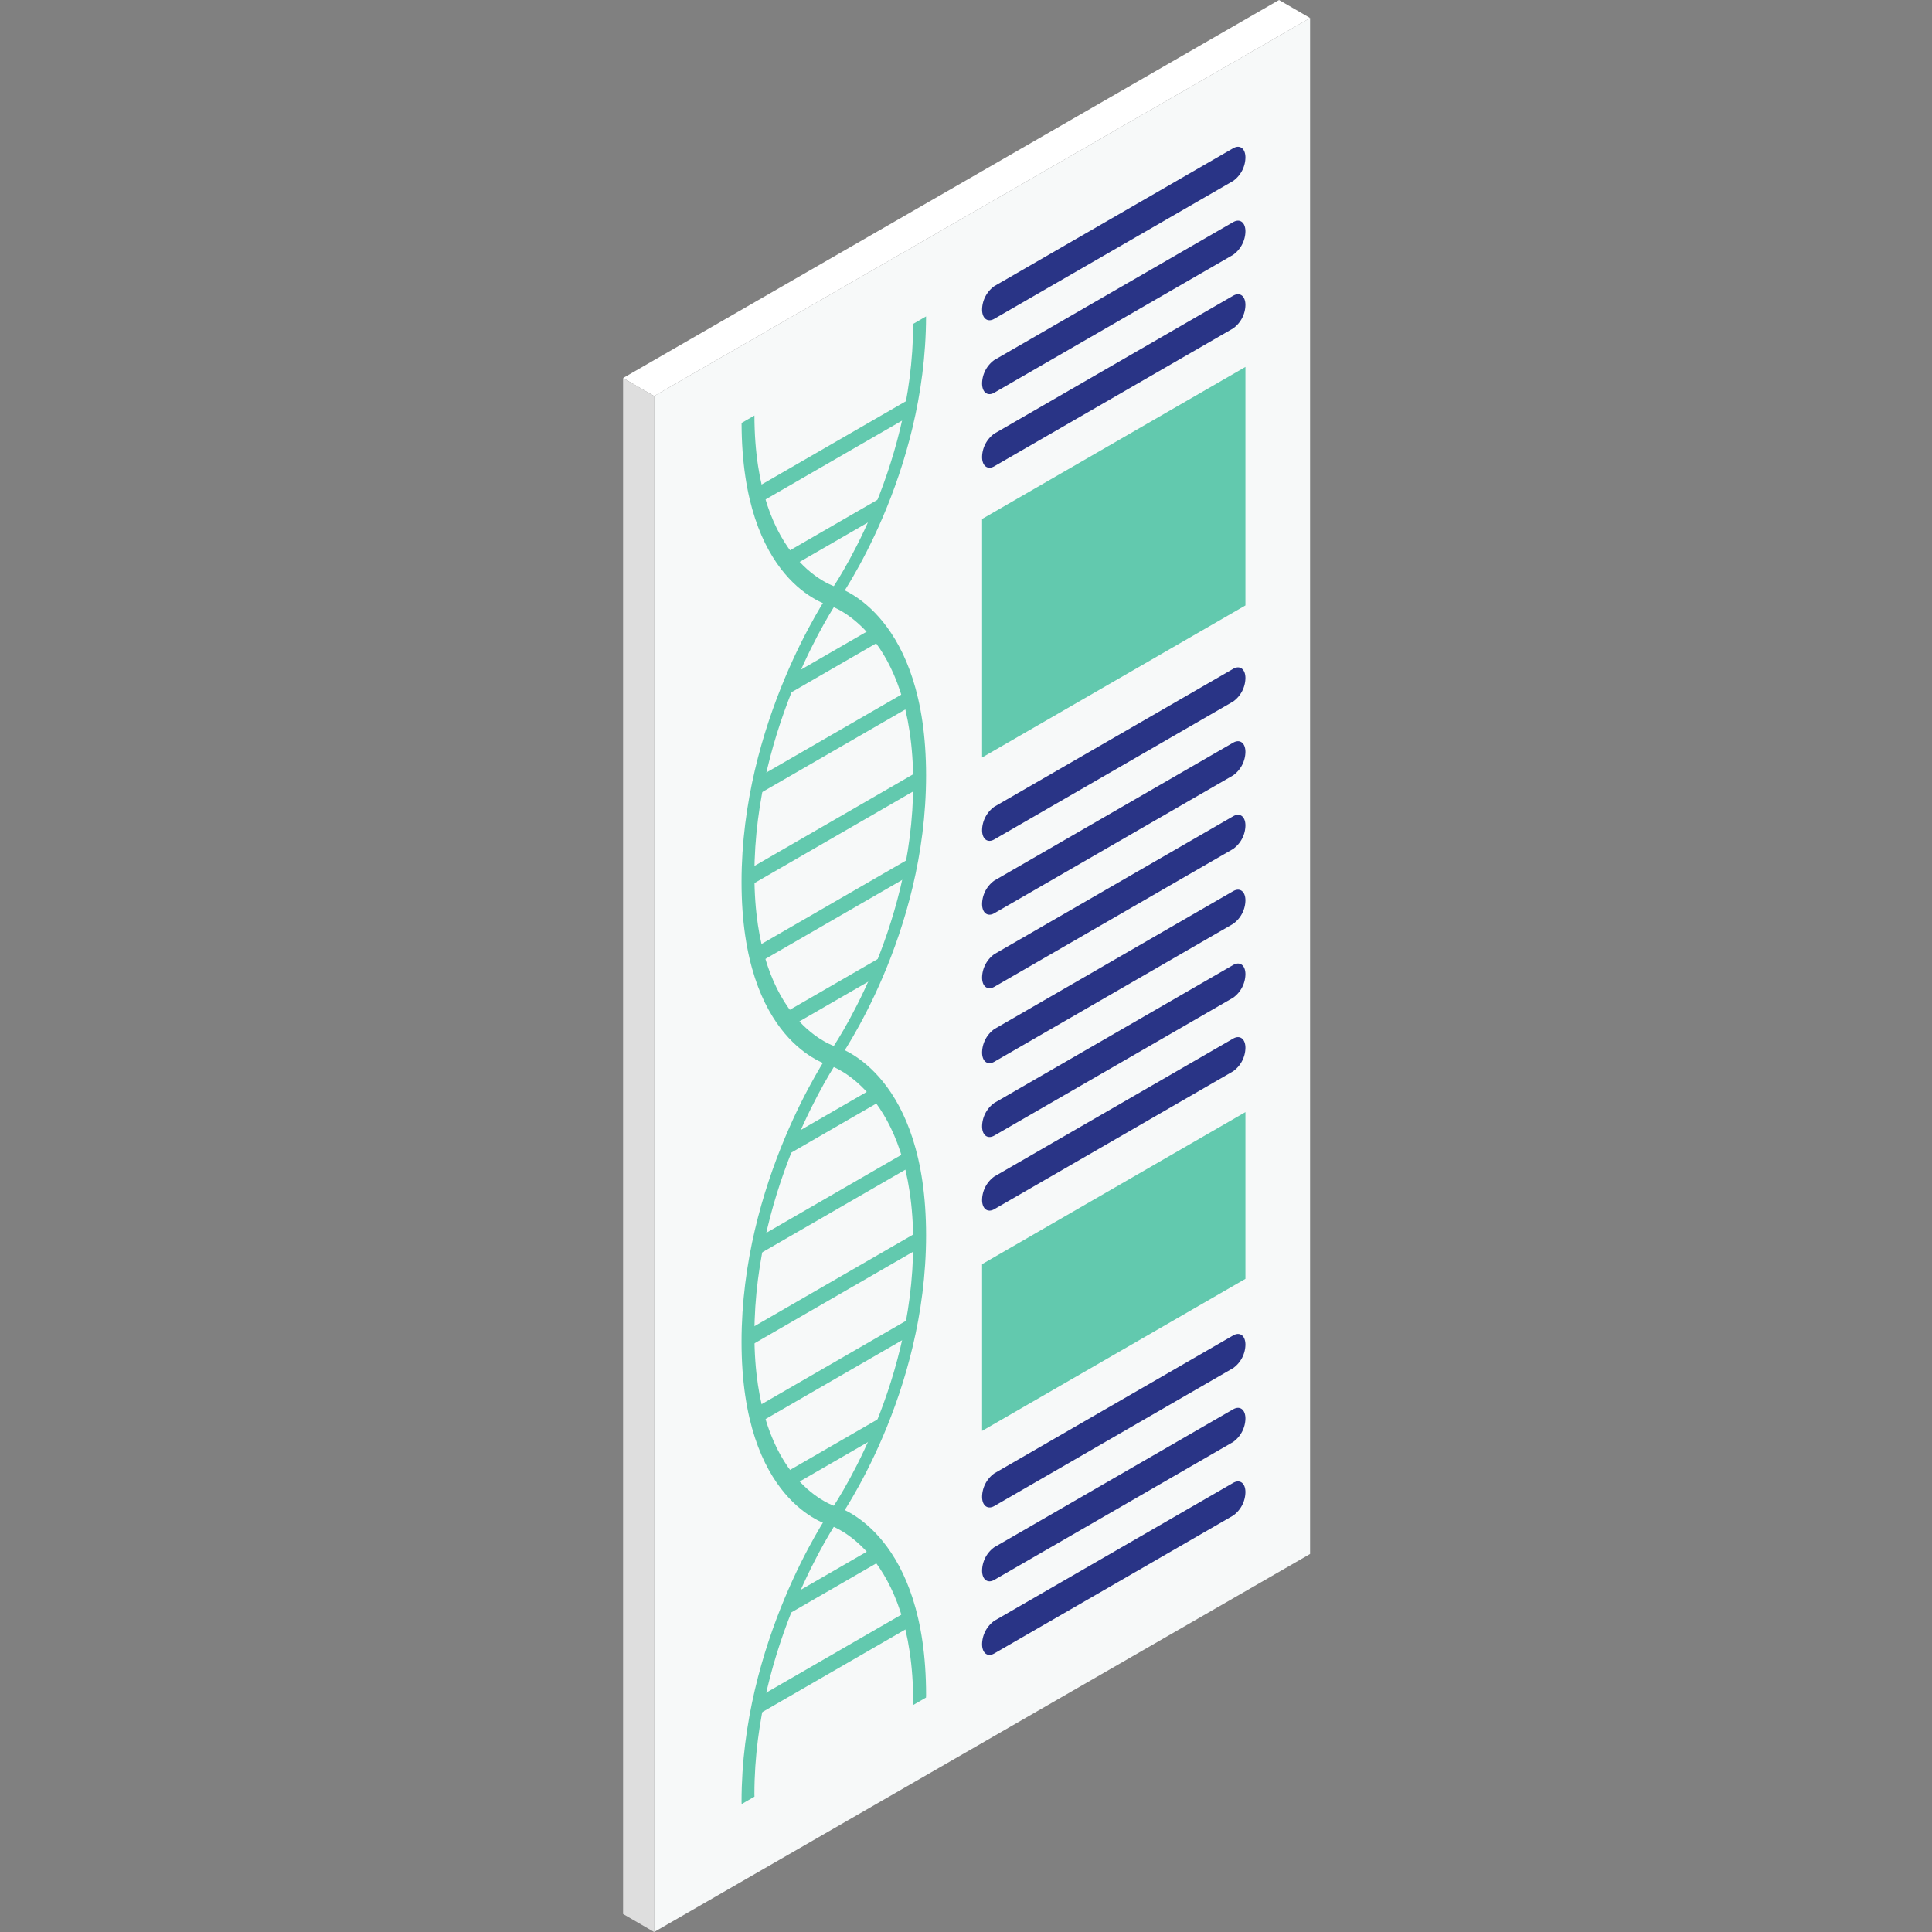 <svg xmlns="http://www.w3.org/2000/svg" width="400" height="400" viewBox="0 0 400 400">
  <rect x="0" y="0" width="400" height="400" fill="#808080" stroke="none"/>
  <g id="Group_9651" data-name="Group 9651" transform="translate(18484 -12164)">
    <rect id="Rectangle_5851" data-name="Rectangle 5851" width="400" height="400" transform="translate(-18484 12164)" fill="none"/>
    <g id="Group_9645" data-name="Group 9645" transform="translate(-18384.713 12120.134)">
      <path id="Path_14143" data-name="Path 14143" d="M167.177,362.829,31.367,441.1v-318l135.81-78.268Z" transform="translate(4.772 2.769)" fill="#f7f9f9"/>
      <g id="Group_9071" data-name="Group 9071" transform="translate(54.239 109.384)">
        <g id="Group_9052" data-name="Group 9052">
          <g id="Group_9044" data-name="Group 9044" transform="translate(0.008 20.516)">
            <path id="Path_14144" data-name="Path 14144" d="M38.689,66.012,36.028,67.55c.062,32.874,17.645,37.667,18.395,37.854l1.406-3.827C55.658,101.535,38.755,96.931,38.689,66.012Z" transform="translate(-36.028 -66.012)" fill="#62c9ae"/>
          </g>
          <g id="Group_9045" data-name="Group 9045" transform="translate(18.402)">
            <path id="Path_14145" data-name="Path 14145" d="M57.9,62.269c-.066,30.915-16.965,55.114-17.136,55.355l1.406,2.2c.75-1.053,18.333-26.149,18.395-59.1Z" transform="translate(-40.763 -60.731)" fill="#62c9ae"/>
          </g>
          <g id="Group_9046" data-name="Group 9046" transform="translate(0 56.936)">
            <path id="Path_14146" data-name="Path 14146" d="M54.428,173.561c-.75-.19-18.4-4.988-18.4-38.029,0-33.009,17.622-59.053,18.371-60.145L55.866,77.5c-.171.253-17.175,25.457-17.175,56.493,0,31.083,16.973,35.694,17.144,35.737Z" transform="translate(-36.026 -75.387)" fill="#62c9ae"/>
          </g>
          <g id="Group_9047" data-name="Group 9047" transform="translate(18.371 56.089)">
            <path id="Path_14147" data-name="Path 14147" d="M42.192,173.378l-1.406-2.207c.171-.241,17.144-24.533,17.144-55.534,0-31.114-17-36.6-17.175-36.657l1.468-3.811c.75.225,18.371,5.92,18.371,38.93C60.595,147.139,42.942,172.321,42.192,173.378Z" transform="translate(-40.755 -75.169)" fill="#62c9ae"/>
          </g>
          <g id="Group_9048" data-name="Group 9048" transform="translate(0 152.134)">
            <path id="Path_14148" data-name="Path 14148" d="M54.428,198.066c-.75-.186-18.4-4.988-18.4-38.029,0-33.006,17.622-59.053,18.371-60.145l1.468,2.117c-.171.253-17.175,25.453-17.175,56.489,0,31.083,16.973,35.694,17.144,35.737Z" transform="translate(-36.026 -99.892)" fill="#62c9ae"/>
          </g>
          <g id="Group_9049" data-name="Group 9049" transform="translate(18.371 151.287)">
            <path id="Path_14149" data-name="Path 14149" d="M42.192,197.883l-1.406-2.2c.171-.245,17.144-24.533,17.144-55.534,0-31.036-17-36.607-17.175-36.661l1.468-3.811c.75.225,18.371,5.924,18.371,38.934C60.595,171.644,42.942,196.826,42.192,197.883Z" transform="translate(-40.755 -99.674)" fill="#62c9ae"/>
          </g>
          <g id="Group_9050" data-name="Group 9050" transform="translate(0 247.336)">
            <path id="Path_14150" data-name="Path 14150" d="M38.707,183.517c0-.179-.016-.334-.016-.513,0-31.036,17-56.241,17.175-56.493L54.4,124.4c-.75,1.092-18.371,27.136-18.371,60.145,0,.179.016.334.019.513Z" transform="translate(-36.026 -124.398)" fill="#62c9ae"/>
          </g>
          <g id="Group_9051" data-name="Group 9051" transform="translate(18.371 246.489)">
            <path id="Path_14151" data-name="Path 14151" d="M57.93,164.648c0,.179-.016.354-.019.532l2.665-1.538c0-.179.019-.35.019-.532,0-33.006-17.622-38.7-18.371-38.93l-1.468,3.811C40.926,128.045,57.93,133.612,57.93,164.648Z" transform="translate(-40.755 -124.18)" fill="#62c9ae"/>
          </g>
        </g>
        <g id="Group_9058" data-name="Group 9058" transform="translate(1.333 63.521)">
          <g id="Group_9053" data-name="Group 9053" transform="translate(7.951 69.095)">
            <path id="Path_14152" data-name="Path 14152" d="M58.061,98.42,38.416,109.762V106.21L58.061,94.868Z" transform="translate(-38.416 -94.868)" fill="#62c9ae"/>
          </g>
          <g id="Group_9054" data-name="Group 9054" transform="translate(7.951)">
            <path id="Path_14153" data-name="Path 14153" d="M58.061,80.634,38.416,91.976V88.424L58.061,77.082Z" transform="translate(-38.416 -77.082)" fill="#62c9ae"/>
          </g>
          <g id="Group_9055" data-name="Group 9055" transform="translate(1.958 13.606)">
            <path id="Path_14154" data-name="Path 14154" d="M68.683,84.136,36.873,102.5V98.95l31.81-18.366Z" transform="translate(-36.873 -80.584)" fill="#62c9ae"/>
          </g>
          <g id="Group_9056" data-name="Group 9056" transform="translate(2.224 48.525)">
            <path id="Path_14155" data-name="Path 14155" d="M68.485,93.125,36.942,111.337v-3.552L68.485,89.573Z" transform="translate(-36.942 -89.573)" fill="#62c9ae"/>
          </g>
          <g id="Group_9057" data-name="Group 9057" transform="translate(0 30.493)">
            <path id="Path_14156" data-name="Path 14156" d="M71.914,88.483,36.369,109.005v-3.552L71.914,84.931Z" transform="translate(-36.369 -84.931)" fill="#62c9ae"/>
          </g>
        </g>
        <g id="Group_9061" data-name="Group 9061" transform="translate(3.557 16.937)">
          <g id="Group_9059" data-name="Group 9059" transform="translate(5.726 20.57)">
            <path id="Path_14157" data-name="Path 14157" d="M58.061,73.938,38.416,85.28V81.728L58.061,70.386Z" transform="translate(-38.416 -70.386)" fill="#62c9ae"/>
          </g>
          <g id="Group_9060" data-name="Group 9060">
            <path id="Path_14158" data-name="Path 14158" d="M68.485,68.643,36.942,86.855V83.3L68.485,65.091Z" transform="translate(-36.942 -65.091)" fill="#62c9ae"/>
          </g>
        </g>
        <g id="Group_9067" data-name="Group 9067" transform="translate(1.333 158.812)">
          <g id="Group_9062" data-name="Group 9062" transform="translate(7.951 69.095)">
            <path id="Path_14159" data-name="Path 14159" d="M58.061,122.949,38.416,134.291v-3.552L58.061,119.4Z" transform="translate(-38.416 -119.397)" fill="#62c9ae"/>
          </g>
          <g id="Group_9063" data-name="Group 9063" transform="translate(7.951)">
            <path id="Path_14160" data-name="Path 14160" d="M58.061,105.163,38.416,116.505v-3.552l19.645-11.342Z" transform="translate(-38.416 -101.611)" fill="#62c9ae"/>
          </g>
          <g id="Group_9064" data-name="Group 9064" transform="translate(1.958 13.606)">
            <path id="Path_14161" data-name="Path 14161" d="M68.683,108.665l-31.81,18.366v-3.552l31.81-18.366Z" transform="translate(-36.873 -105.113)" fill="#62c9ae"/>
          </g>
          <g id="Group_9065" data-name="Group 9065" transform="translate(2.224 48.525)">
            <path id="Path_14162" data-name="Path 14162" d="M68.485,117.654,36.942,135.866v-3.552L68.485,114.1Z" transform="translate(-36.942 -114.102)" fill="#62c9ae"/>
          </g>
          <g id="Group_9066" data-name="Group 9066" transform="translate(0 30.493)">
            <path id="Path_14163" data-name="Path 14163" d="M71.914,113.012,36.369,133.535v-3.552L71.914,109.46Z" transform="translate(-36.369 -109.46)" fill="#62c9ae"/>
          </g>
        </g>
        <g id="Group_9070" data-name="Group 9070" transform="translate(3.29 254.012)">
          <g id="Group_9068" data-name="Group 9068" transform="translate(5.993)">
            <path id="Path_14164" data-name="Path 14164" d="M58.061,129.668,38.416,141.011v-3.552l19.645-11.342Z" transform="translate(-38.416 -126.117)" fill="#62c9ae"/>
          </g>
          <g id="Group_9069" data-name="Group 9069" transform="translate(0 13.605)">
            <path id="Path_14165" data-name="Path 14165" d="M68.683,133.171l-31.81,18.366v-3.552l31.81-18.366Z" transform="translate(-36.873 -129.619)" fill="#62c9ae"/>
          </g>
        </g>
      </g>
      <path id="Path_14166" data-name="Path 14166" d="M171.949,47.594l-6.426-3.728L29.713,122.133l6.426,3.729Z" transform="translate(0 0)" fill="#fff"/>
      <path id="Path_14167" data-name="Path 14167" d="M36.139,385.745l-6.426-3.728v-318l6.426,3.729Z" transform="translate(0 58.12)" fill="#dedede"/>
      <g id="Group_9072" data-name="Group 9072" transform="translate(104.042 74.259)">
        <path id="Path_14168" data-name="Path 14168" d="M100.837,58.754,51.383,87.3c-1.395.808-2.537-.054-2.537-1.915h0a6.1,6.1,0,0,1,2.537-4.848l49.454-28.55c1.395-.8,2.533.058,2.533,1.919h0A6.088,6.088,0,0,1,100.837,58.754Z" transform="translate(-48.846 -51.689)" fill="#293486"/>
        <path id="Path_14169" data-name="Path 14169" d="M100.837,62.69,51.383,91.24c-1.395.808-2.537-.054-2.537-1.915h0a6.1,6.1,0,0,1,2.537-4.848l49.454-28.55c1.395-.8,2.533.058,2.533,1.919h0A6.094,6.094,0,0,1,100.837,62.69Z" transform="translate(-48.846 -40.335)" fill="#293486"/>
        <path id="Path_14170" data-name="Path 14170" d="M100.837,66.612,51.383,95.162c-1.395.808-2.537-.058-2.537-1.915h0A6.1,6.1,0,0,1,51.383,88.4l49.454-28.55c1.395-.8,2.533.058,2.533,1.919h0A6.094,6.094,0,0,1,100.837,66.612Z" transform="translate(-48.846 -29.02)" fill="#293486"/>
        <path id="Path_14171" data-name="Path 14171" d="M100.837,86.5l-49.454,28.55c-1.395.808-2.537-.054-2.537-1.915h0a6.1,6.1,0,0,1,2.537-4.848l49.454-28.55c1.395-.8,2.533.058,2.533,1.919h0A6.094,6.094,0,0,1,100.837,86.5Z" transform="translate(-48.846 28.344)" fill="#293486"/>
        <path id="Path_14172" data-name="Path 14172" d="M100.837,90.433l-49.454,28.55c-1.395.808-2.537-.054-2.537-1.915h0a6.1,6.1,0,0,1,2.537-4.848l49.454-28.55c1.395-.8,2.533.058,2.533,1.919h0A6.094,6.094,0,0,1,100.837,90.433Z" transform="translate(-48.846 39.699)" fill="#293486"/>
        <path id="Path_14173" data-name="Path 14173" d="M100.837,94.355,51.383,122.9c-1.395.8-2.537-.058-2.537-1.915h0a6.1,6.1,0,0,1,2.537-4.848l49.454-28.55c1.395-.8,2.533.058,2.533,1.915h0A6.1,6.1,0,0,1,100.837,94.355Z" transform="translate(-48.846 51.013)" fill="#293486"/>
        <path id="Path_14174" data-name="Path 14174" d="M103.37,112.8,48.846,144.283V94.9L103.37,63.421Z" transform="translate(-48.845 -17.845)" fill="#62c9ae"/>
        <path id="Path_14175" data-name="Path 14175" d="M103.37,137.657,48.846,169.137V134.614l54.524-31.479Z" transform="translate(-48.845 96.721)" fill="#62c9ae"/>
      </g>
      <g id="Group_9073" data-name="Group 9073" transform="translate(104.042 228.064)">
        <path id="Path_14176" data-name="Path 14176" d="M100.837,98.349,51.383,126.9c-1.395.8-2.537-.058-2.537-1.919h0a6.091,6.091,0,0,1,2.537-4.844l49.454-28.554c1.395-.8,2.533.058,2.533,1.919h0A6.1,6.1,0,0,1,100.837,98.349Z" transform="translate(-48.846 -91.28)" fill="#293486"/>
        <path id="Path_14177" data-name="Path 14177" d="M100.837,102.285l-49.454,28.55c-1.395.8-2.537-.058-2.537-1.919h0a6.092,6.092,0,0,1,2.537-4.844l49.454-28.554c1.395-.8,2.533.058,2.533,1.919h0A6.1,6.1,0,0,1,100.837,102.285Z" transform="translate(-48.846 -79.926)" fill="#293486"/>
        <path id="Path_14178" data-name="Path 14178" d="M100.837,106.2,51.383,134.757c-1.395.8-2.537-.058-2.537-1.919h0a6.091,6.091,0,0,1,2.537-4.844L100.837,99.44c1.395-.8,2.533.058,2.533,1.919h0A6.088,6.088,0,0,1,100.837,106.2Z" transform="translate(-48.846 -68.611)" fill="#293486"/>
        <path id="Path_14179" data-name="Path 14179" d="M100.837,122.023,51.383,150.577c-1.395.8-2.537-.058-2.537-1.919h0a6.091,6.091,0,0,1,2.537-4.844l49.454-28.553c1.395-.8,2.533.058,2.533,1.919h0A6.088,6.088,0,0,1,100.837,122.023Z" transform="translate(-48.846 -22.973)" fill="#293486"/>
        <path id="Path_14180" data-name="Path 14180" d="M100.837,125.959,51.383,154.513c-1.395.8-2.537-.058-2.537-1.919h0a6.092,6.092,0,0,1,2.537-4.844L100.837,119.2c1.395-.8,2.533.058,2.533,1.919h0A6.088,6.088,0,0,1,100.837,125.959Z" transform="translate(-48.846 -11.619)" fill="#293486"/>
        <path id="Path_14181" data-name="Path 14181" d="M100.837,129.881l-49.454,28.55c-1.395.808-2.537-.054-2.537-1.915h0a6.105,6.105,0,0,1,2.537-4.848l49.454-28.55c1.395-.8,2.533.058,2.533,1.919h0A6.088,6.088,0,0,1,100.837,129.881Z" transform="translate(-48.846 -0.304)" fill="#293486"/>
      </g>
    </g>
  </g>
</svg>
